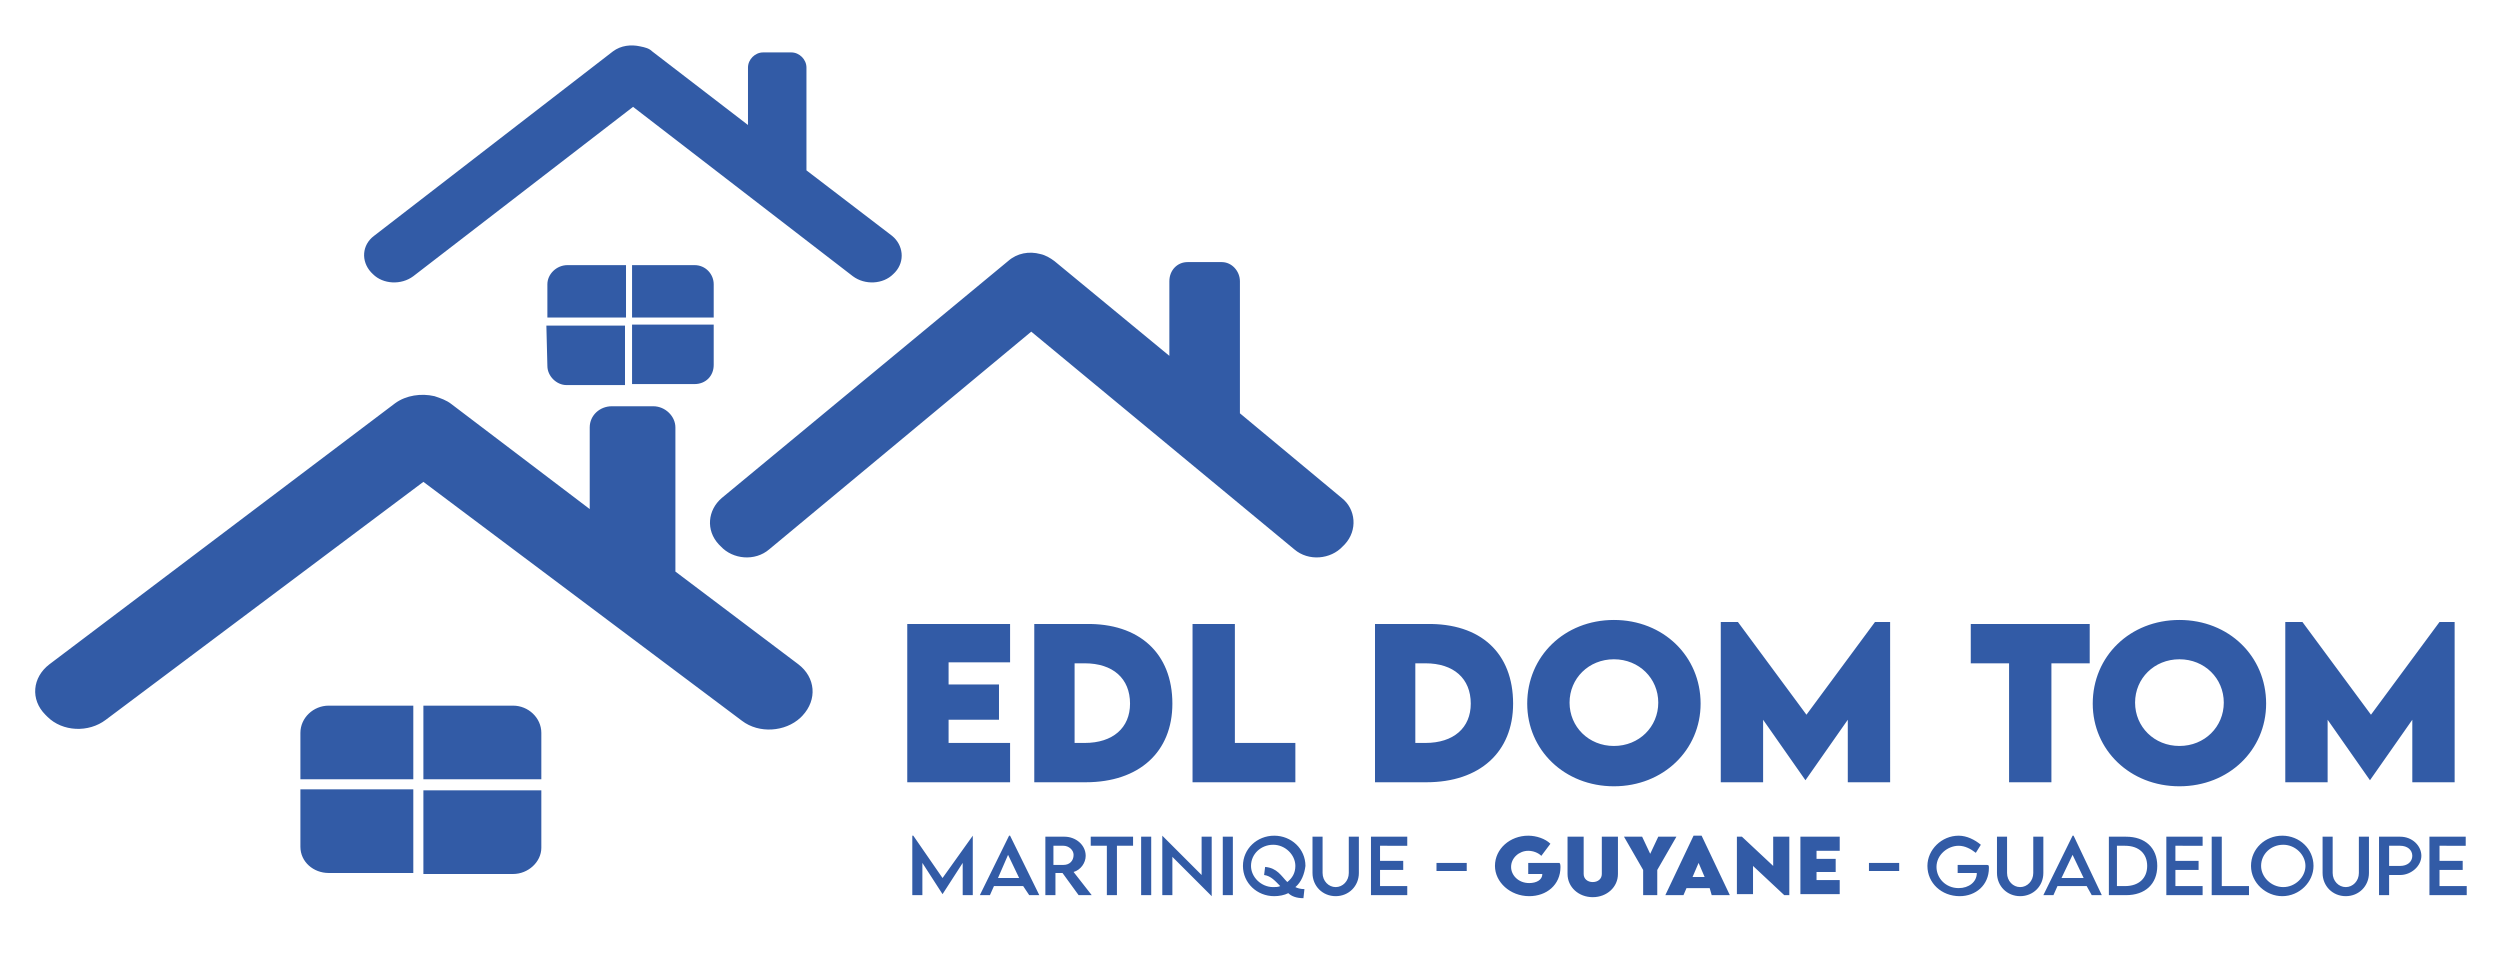 <?xml version="1.0" encoding="utf-8"?>
<!-- Generator: Adobe Illustrator 26.4.1, SVG Export Plug-In . SVG Version: 6.00 Build 0)  -->
<svg version="1.1" id="Calque_2_00000088849829454241769980000001672487880067958450_"
	 xmlns="http://www.w3.org/2000/svg" xmlns:xlink="http://www.w3.org/1999/xlink" x="0px" y="0px" viewBox="0 0 248 95"
	 style="enable-background:new 0 0 248 95;" xml:space="preserve">
<style type="text/css">
	.st0{fill:#325BA6;}
</style>
<path class="st0" d="M32.6,70H41v7.3H29.8v-4.6C29.8,71.2,31.1,70,32.6,70z M50.9,70H42v7.3h11.7v-4.6C53.7,71.2,52.4,70,50.9,70z
	 M29.8,84c0,1.5,1.3,2.6,2.8,2.6H41v-8.3H29.8V84z M42,86.7h8.9c1.5,0,2.8-1.2,2.8-2.6v-5.7H42V86.7z M79.2,65.9L67,56.7V42.4
	c0-1.1-1-2.1-2.2-2.1h-4.1c-1.2,0-2.2,0.9-2.2,2.1v8.1L44.8,40.1c-0.5-0.4-1.1-0.6-1.7-0.8c-1.3-0.3-2.8-0.1-3.9,0.7L4.9,65.9
	c-1.7,1.3-1.9,3.5-0.4,5l0.2,0.2c1.5,1.5,4.1,1.6,5.8,0.3L42,47.8l31.6,23.7c1.7,1.3,4.3,1.1,5.8-0.3l0.2-0.2
	C81.1,69.4,80.9,67.2,79.2,65.9z M133.1,49.4L123,41V27.9c0-1-0.8-1.9-1.8-1.9h-3.4c-1,0-1.8,0.8-1.8,1.9v7.4l-11.4-9.4
	c-0.4-0.3-0.9-0.6-1.4-0.7c-1.1-0.3-2.3-0.1-3.2,0.7L71.6,49.4c-1.4,1.2-1.6,3.2-0.3,4.6l0.2,0.2c1.2,1.3,3.4,1.5,4.8,0.3l26-21.6
	l26.1,21.6c1.4,1.2,3.6,1,4.8-0.3l0.2-0.2C134.7,52.6,134.5,50.5,133.1,49.4z M54.3,28.2v3.3h7.8v-5.2h-5.8
	C55.2,26.3,54.3,27.2,54.3,28.2z M68.9,26.3h-6.2v5.2h8.1v-3.3C70.8,27.2,70,26.3,68.9,26.3z M54.3,36.3c0,1,0.9,1.9,1.9,1.9H62
	v-5.9h-7.8L54.3,36.3L54.3,36.3z M62.7,38.1h6.2c1.1,0,1.9-0.8,1.9-1.9v-4h-8.1C62.7,32.2,62.7,38.1,62.7,38.1z M88.5,23.4L80,16.9
	V6.7c0-0.8-0.7-1.5-1.5-1.5h-2.8c-0.8,0-1.5,0.7-1.5,1.5v5.7l-9.5-7.3c-0.3-0.3-0.7-0.4-1.2-0.5c-0.9-0.2-1.9-0.1-2.7,0.5L37.1,23.4
	c-1.2,0.9-1.3,2.5-0.3,3.6l0.2,0.2c1,1,2.8,1.1,4,0.2l21.8-16.8l21.8,16.8c1.2,0.9,3,0.8,4-0.2l0.2-0.2
	C89.8,25.9,89.6,24.3,88.5,23.4z M100.2,65.8v-3.9H90v15.7h10.2v-3.9h-6.1v-2.3h5v-3.5h-5v-2.2h6.1V65.8z M107.7,61.9h-5.1v15.7h5.1
	c5.3,0,8.6-3,8.6-7.8C116.3,64.8,113,61.8,107.7,61.9z M107.6,73.7h-1v-7.9h1c2.8,0,4.5,1.5,4.5,4C112.1,72.2,110.4,73.7,107.6,73.7
	z M122.5,73.7V61.9h-4.2v15.7h10.2v-3.9H122.5z M141.5,61.9h-5.1v15.7h5.1c5.3,0,8.6-3,8.6-7.8C150.1,64.8,146.9,61.8,141.5,61.9z
	 M141.4,73.7h-1v-7.9h1c2.8,0,4.5,1.5,4.5,4C145.9,72.2,144.2,73.7,141.4,73.7z M160.1,78c4.9,0,8.6-3.6,8.6-8.2
	c0-4.7-3.7-8.3-8.6-8.3s-8.6,3.6-8.6,8.3C151.5,74.4,155.2,78,160.1,78z M160.1,74c-2.5,0-4.4-1.9-4.4-4.3s1.9-4.3,4.4-4.3
	s4.4,1.9,4.4,4.3S162.6,74,160.1,74z M186,61.7l-6.8,9.2l-6.8-9.2h-1.7v15.9h4.2v-6.2l4.2,6l0,0l4.2-6v6.2h4.2V61.7H186z
	 M207.2,61.9h-11.7v3.9h3.8v11.8h4.2V65.8h3.8v-3.9H207.2z M216.2,78c4.9,0,8.6-3.6,8.6-8.2c0-4.7-3.7-8.3-8.6-8.3s-8.6,3.6-8.6,8.3
	C207.6,74.4,211.3,78,216.2,78z M216.2,74c-2.5,0-4.4-1.9-4.4-4.3s1.9-4.3,4.4-4.3s4.4,1.9,4.4,4.3C220.6,72.1,218.7,74,216.2,74z
	 M242,61.7l-6.8,9.2l-6.8-9.2h-1.7v15.9h4.2v-6.2l4.2,6l0,0l4.2-6v6.2h4.2V61.7H242z M96.5,82.9v5.9h-1v-3.2l-2,3.1l0,0l-2-3.1v3.2
	h-1v-5.9h0.1l2.9,4.2L96.5,82.9L96.5,82.9z M101.5,87.9h-2.9l-0.4,0.9h-1l2.9-5.9h0.1l2.9,5.9h-1L101.5,87.9z M101.1,87.1l-1.1-2.3
	l-1,2.3H101.1z M107,88.8l-1.6-2.2h-0.7v2.2h-1V83h1.9c1.1,0,2.1,0.8,2.1,1.9c0,0.7-0.5,1.4-1.2,1.6l1.8,2.3H107z M105.5,85.8
	c0.6,0,1-0.4,1-1c0-0.5-0.5-0.9-1-0.9h-1v1.9H105.5z M112.4,83.9h-1.6v4.9h-1v-4.9h-1.6V83h4.2V83.9z M113.2,83h1v5.8h-1V83z
	 M120.2,83v5.9l0,0l-3.9-3.9v3.8h-1v-5.9l0,0l3.9,3.9V83H120.2z M121.3,83h1v5.8h-1V83z M128.5,88c0.2,0.1,0.5,0.2,0.9,0.2l-0.1,0.9
	c-0.7,0-1.2-0.2-1.5-0.5c-0.4,0.2-0.9,0.3-1.4,0.3c-1.7,0-3.1-1.3-3.1-3s1.4-3,3.1-3c1.7,0,3.1,1.3,3.1,3
	C129.4,86.7,129.1,87.5,128.5,88z M126.3,88c0.2,0,0.5,0,0.7-0.1c-0.5-0.5-0.9-1-1.6-1.1l0.1-0.8c1.2,0.1,1.6,0.9,2.2,1.5
	c0.5-0.4,0.8-0.9,0.8-1.6c0-1.1-1-2.1-2.2-2.1s-2.2,0.9-2.2,2.1C124.1,87,125.1,88,126.3,88z M130.2,86.6V83h1v3.6
	c0,0.8,0.6,1.4,1.3,1.4s1.3-0.6,1.3-1.4V83h1v3.6c0,1.3-1,2.3-2.3,2.3S130.2,87.9,130.2,86.6z M136.9,83.9v1.5h2.3v0.9h-2.3v1.6h2.7
	v0.9H136V83h3.6v0.9H136.9z M142.5,85.6h3v0.8h-3V85.6z M154.8,86c0,1.8-1.4,2.9-3.1,2.9c-1.9,0-3.4-1.4-3.4-3c0-1.7,1.5-3,3.3-3
	c0.8,0,1.7,0.3,2.2,0.8l-0.9,1.2c-0.3-0.3-0.8-0.5-1.3-0.5c-0.9,0-1.7,0.7-1.7,1.6c0,0.8,0.7,1.6,1.8,1.6c0.7,0,1.3-0.3,1.3-0.9
	h-1.4v-1.1h3.1C154.8,85.7,154.8,85.9,154.8,86z M155.5,86.7V83h1.6v3.7c0,0.5,0.4,0.8,0.9,0.8s0.9-0.3,0.9-0.8V83h1.6v3.7
	c0,1.3-1.1,2.3-2.5,2.3S155.5,88,155.5,86.7z M163,86.3l-1.9-3.3h1.8l0.8,1.7l0.8-1.7h1.8l-1.9,3.3v2.5H163V86.3z M169.6,88.1h-2.3
	l-0.3,0.7h-1.8l2.8-5.9h0.8l2.8,5.9h-1.8L169.6,88.1z M169.1,87l-0.6-1.4l-0.6,1.4H169.1z M177.5,83v5.8H177l-3.1-2.9v2.8h-1.6V83
	h0.5l3.1,2.9V83H177.5z M180.2,84.4v0.8h1.9v1.3h-1.9v0.8h2.3v1.4h-3.9V83h3.9v1.4H180.2z M185.4,85.6h3v0.8h-3V85.6z M197.3,86.1
	c0,1.7-1.3,2.8-2.9,2.8c-1.8,0-3.2-1.3-3.2-3c0-1.6,1.4-3,3.1-3c0.8,0,1.6,0.4,2.2,0.9l-0.5,0.8c-0.5-0.4-1.1-0.7-1.7-0.7
	c-1.1,0-2.2,0.9-2.2,2.1c0,1.1,0.9,2.1,2.2,2.1c1,0,1.8-0.6,1.8-1.5l0,0h-1.9v-0.8h2.9C197.3,85.8,197.3,85.9,197.3,86.1z
	 M198.1,86.6V83h1v3.6c0,0.8,0.6,1.4,1.3,1.4s1.3-0.6,1.3-1.4V83h1v3.6c0,1.3-1,2.3-2.3,2.3S198.1,87.9,198.1,86.6z M207,87.9h-2.9
	l-0.4,0.9h-1l2.9-5.9h0.1l2.8,5.9h-1L207,87.9z M206.7,87.1l-1.1-2.3l-1.1,2.3H206.7z M214,85.9c0,1.8-1.2,2.9-3.1,2.9h-1.7V83h1.7
	C212.8,83,214,84.1,214,85.9z M213,85.9c0-1.2-0.8-2-2.2-2H210v4h0.8C212.2,87.9,213,87.1,213,85.9z M215.8,83.9v1.5h2.3v0.9h-2.3
	v1.6h2.7v0.9h-3.6V83h3.6v0.9H215.8z M223.1,87.9v0.9h-3.7V83h1v4.9H223.1z M223.3,85.9c0-1.7,1.4-3,3.1-3c1.7,0,3.1,1.3,3.1,3
	c0,1.6-1.4,3-3.1,3C224.8,88.9,223.3,87.6,223.3,85.9z M228.7,85.9c0-1.1-1-2.1-2.2-2.1s-2.2,0.9-2.2,2.1c0,1.1,1,2.1,2.2,2.1
	S228.7,87,228.7,85.9z M230.4,86.6V83h1v3.6c0,0.8,0.6,1.4,1.3,1.4s1.3-0.6,1.3-1.4V83h1v3.6c0,1.3-1,2.3-2.3,2.3
	S230.4,87.9,230.4,86.6z M236.1,83h2c1.2,0,2.1,0.9,2.1,1.9s-1,1.9-2.1,1.9H237v2h-1V83H236.1z M239.3,84.9c0-0.6-0.5-1-1.2-1H237v2
	h1.1C238.8,85.9,239.3,85.5,239.3,84.9z M242,83.9v1.5h2.3v0.9H242v1.6h2.7v0.9H241V83h3.6v0.9H242z"/>
</svg>
